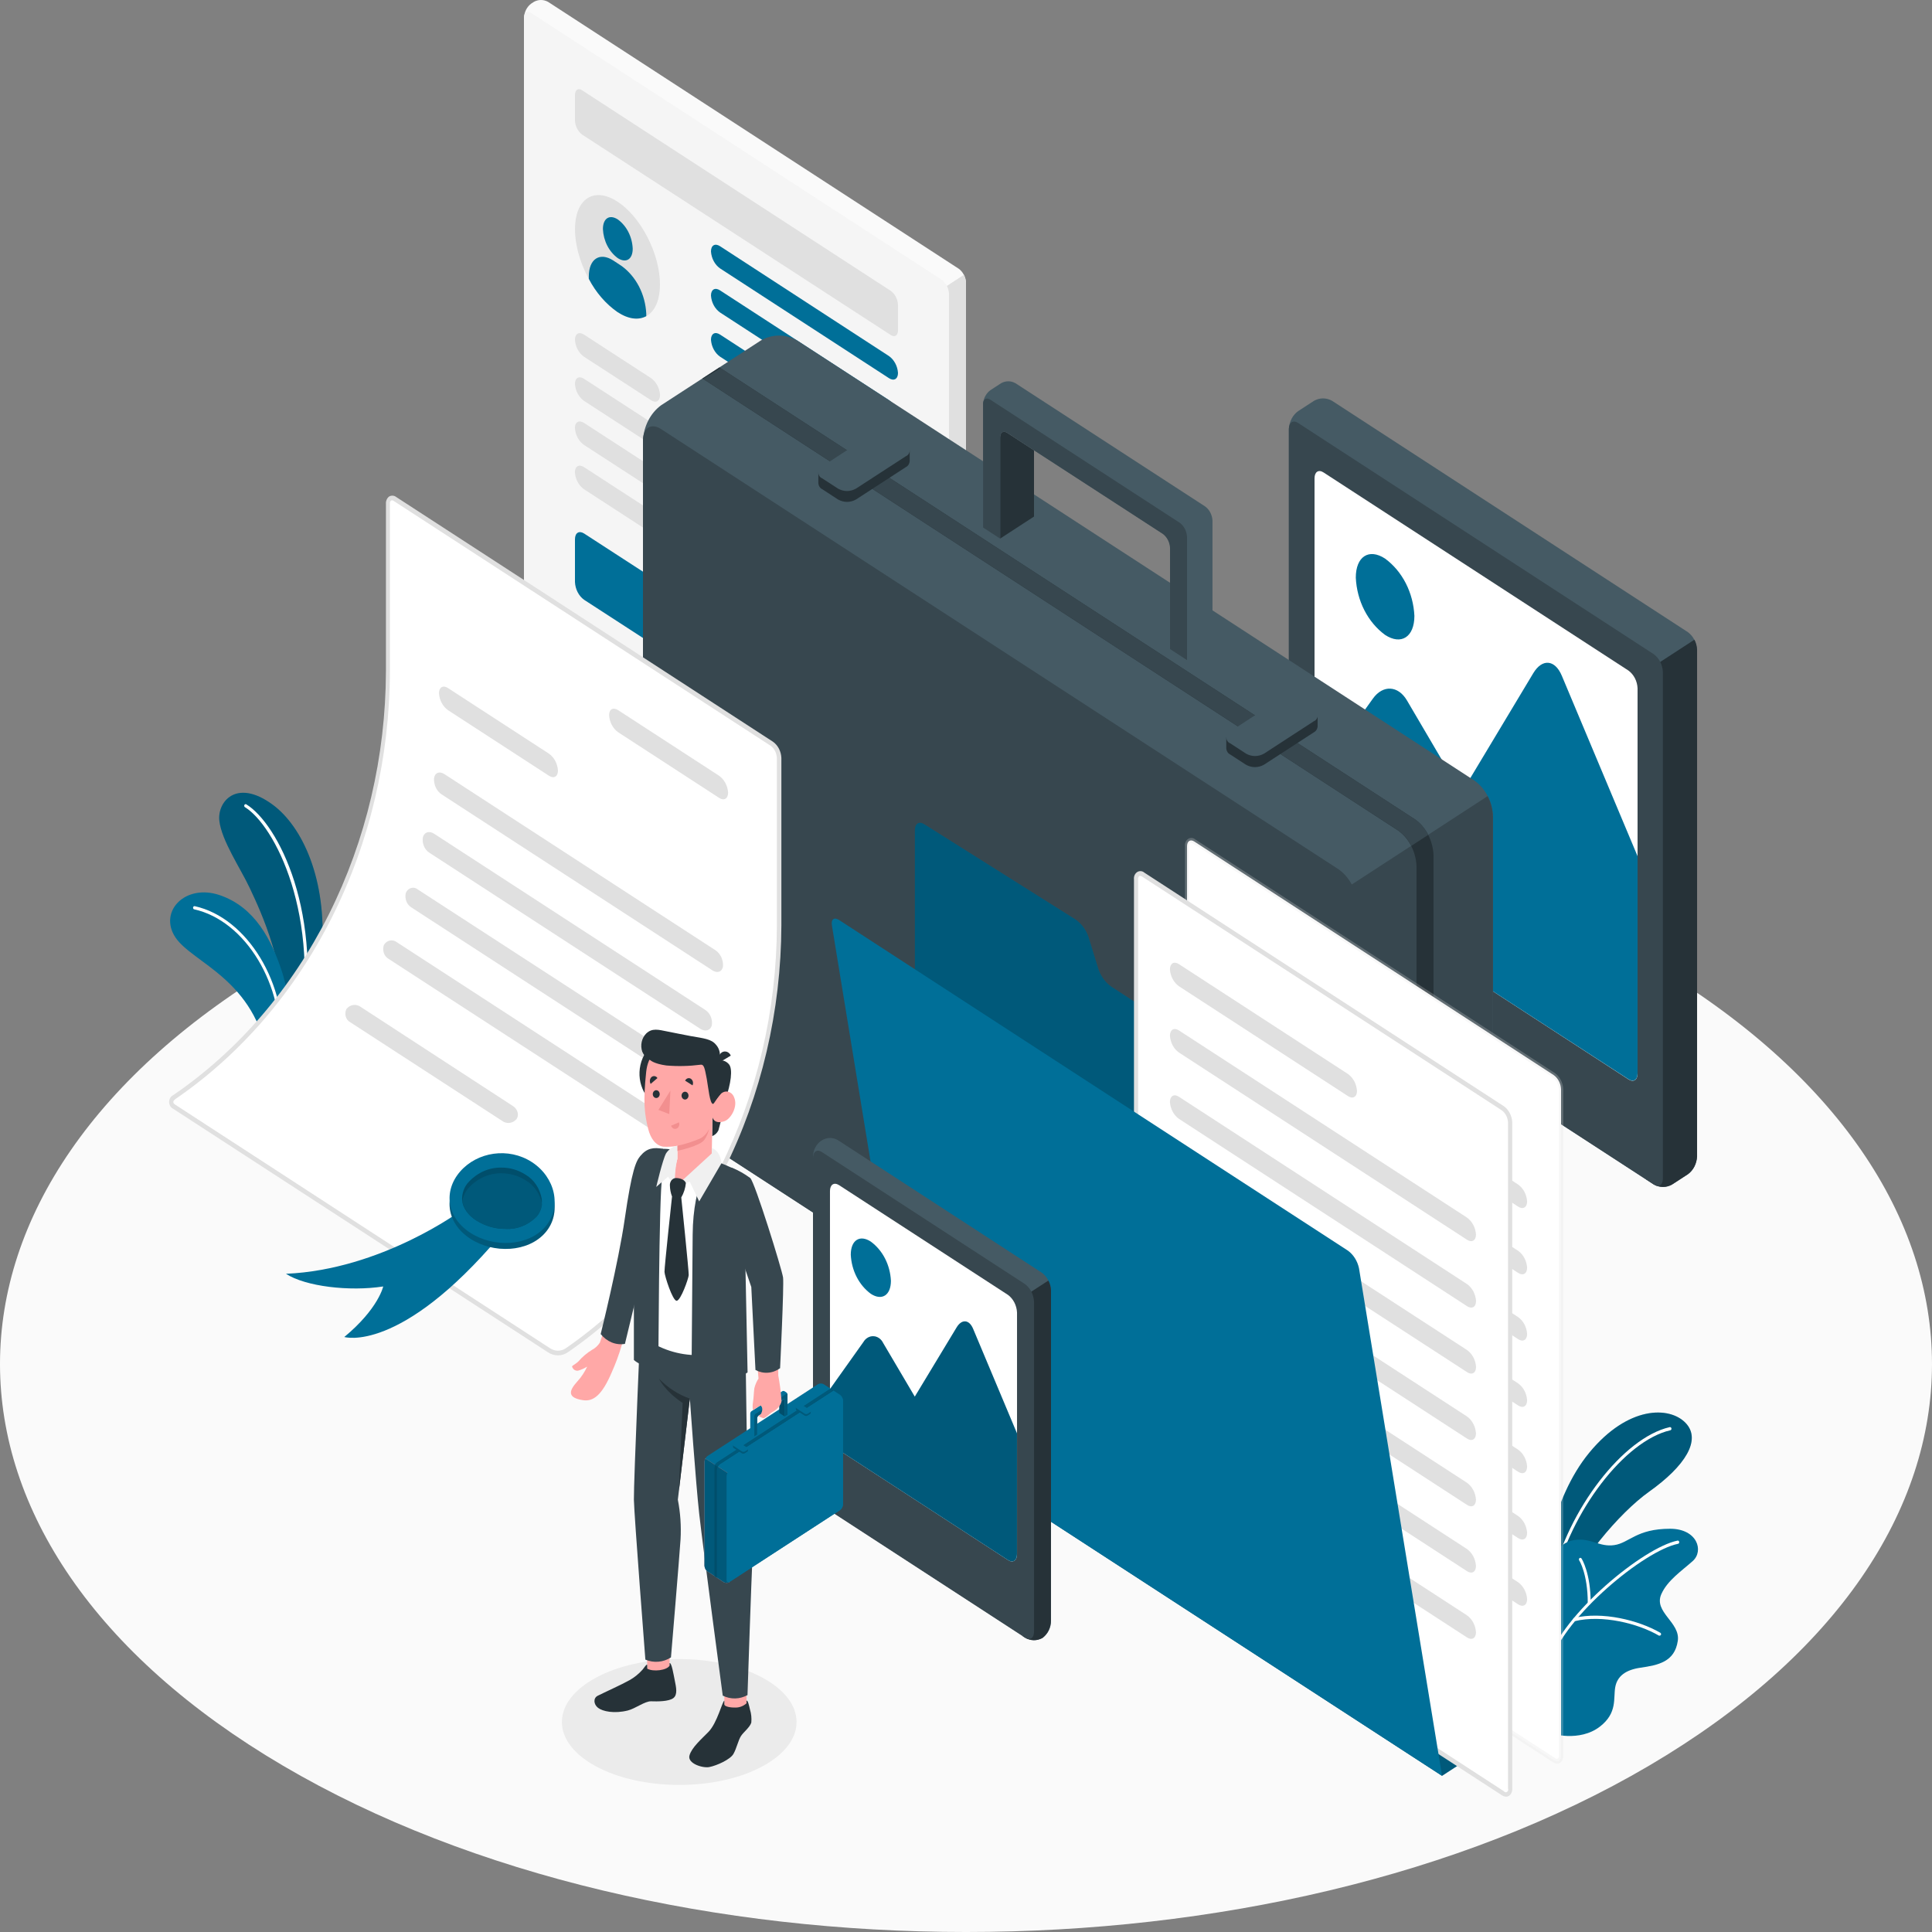 <svg xmlns="http://www.w3.org/2000/svg" width="100" height="100" viewBox="0 0 100 100" fill="none"><rect x="0" y="0" width="100" height="100" fill="#808080" stroke="none"/><path d="M14.647 91.391C34.173 102.87 65.83 102.87 85.356 91.391C104.881 79.912 104.881 61.296 85.356 49.816C65.83 38.337 34.173 38.335 14.645 49.816C-4.883 61.298 -4.881 79.909 14.647 91.391Z" fill="#FAFAFA"></path><path d="M35.156 92.388C38.51 92.388 41.229 90.93 41.229 89.131C41.229 87.332 38.51 85.873 35.156 85.873C31.803 85.873 29.084 87.332 29.084 89.131C29.084 90.93 31.803 92.388 35.156 92.388Z" fill="#EBEBEB"></path><path d="M15.043 54.005L16.044 53.72C16.363 52.232 16.571 50.717 16.666 49.19C16.924 45.532 15.661 42.772 14.088 41.631C12.22 40.278 11.241 41.514 11.354 42.487C11.473 43.514 12.459 44.964 12.929 45.967C13.609 47.417 14.64 49.617 15.043 54.005Z" fill="#006F98"></path><path opacity="0.2" d="M15.043 54.005L16.044 53.72C16.363 52.232 16.571 50.717 16.666 49.19C16.924 45.532 15.661 42.772 14.088 41.631C12.22 40.278 11.241 41.514 11.354 42.487C11.473 43.514 12.459 44.964 12.929 45.967C13.609 47.417 14.64 49.617 15.043 54.005Z" fill="black"></path><path d="M15.531 53.953H15.515C15.506 53.951 15.497 53.947 15.489 53.941C15.481 53.935 15.474 53.927 15.468 53.918C15.463 53.909 15.459 53.899 15.457 53.888C15.455 53.877 15.455 53.866 15.457 53.856C16.653 47.348 14.196 42.708 12.678 41.779C12.661 41.768 12.648 41.751 12.643 41.73C12.638 41.709 12.64 41.686 12.649 41.667C12.654 41.657 12.66 41.648 12.667 41.641C12.675 41.634 12.683 41.629 12.693 41.626C12.702 41.622 12.712 41.621 12.721 41.623C12.731 41.624 12.741 41.627 12.749 41.633C14.348 42.608 16.826 47.214 15.602 53.89C15.598 53.908 15.589 53.923 15.576 53.935C15.563 53.946 15.547 53.953 15.531 53.953Z" fill="white"></path><path d="M15.043 54.006C15.115 52.786 14.975 51.562 14.63 50.402C14.062 48.61 13.172 46.95 11.38 46.335C9.588 45.721 8.195 47.179 9.077 48.515C9.959 49.851 13.241 50.682 13.88 54.874L15.043 54.006Z" fill="#006F98"></path><path d="M14.534 54.472C14.515 54.469 14.497 54.459 14.485 54.442C14.472 54.425 14.466 54.403 14.467 54.382C14.736 51.007 12.712 47.659 10.052 47.067C10.043 47.065 10.033 47.061 10.025 47.055C10.017 47.049 10.01 47.041 10.005 47.032C9.999 47.023 9.996 47.013 9.994 47.002C9.992 46.991 9.992 46.98 9.994 46.969C9.995 46.958 9.999 46.948 10.004 46.939C10.009 46.929 10.016 46.921 10.024 46.915C10.032 46.909 10.041 46.905 10.051 46.903C10.061 46.901 10.071 46.901 10.08 46.903C12.812 47.508 14.887 50.936 14.614 54.391C14.615 54.403 14.613 54.414 14.608 54.425C14.604 54.435 14.598 54.444 14.591 54.452C14.583 54.459 14.574 54.465 14.564 54.469C14.555 54.472 14.544 54.473 14.534 54.472Z" fill="white"></path><path d="M79.92 81.236C79.92 81.236 80.26 77.618 82.264 75.187C84.268 72.756 86.411 72.778 87.247 73.651C88.083 74.524 87.223 75.882 85.362 77.206C83.768 78.34 81.66 80.912 81.012 82.648L79.92 81.236Z" fill="#006F98"></path><path opacity="0.2" d="M79.92 81.236C79.92 81.236 80.26 77.618 82.264 75.187C84.268 72.756 86.411 72.778 87.247 73.651C88.083 74.524 87.223 75.882 85.362 77.206C83.768 78.34 81.66 80.912 81.012 82.648L79.92 81.236Z" fill="black"></path><path d="M80.382 81.921H80.362C80.343 81.917 80.327 81.904 80.316 81.886C80.306 81.868 80.302 81.845 80.306 81.824C81.157 78.132 84.017 74.414 86.426 73.868C86.435 73.866 86.445 73.866 86.455 73.868C86.464 73.87 86.473 73.874 86.481 73.88C86.49 73.886 86.497 73.894 86.502 73.903C86.508 73.912 86.511 73.922 86.513 73.933C86.516 73.943 86.516 73.954 86.514 73.965C86.512 73.976 86.508 73.986 86.503 73.995C86.498 74.004 86.491 74.012 86.483 74.019C86.475 74.025 86.466 74.029 86.456 74.031C84.097 74.568 81.289 78.23 80.449 81.868C80.444 81.883 80.434 81.897 80.422 81.906C80.41 81.916 80.396 81.921 80.382 81.921Z" fill="white"></path><path d="M80.267 89.72C80.267 89.72 81.746 90.193 82.814 89.366C83.726 88.659 83.499 87.903 83.605 87.325C83.711 86.747 84.157 86.43 84.905 86.321C85.823 86.187 86.681 86.023 86.842 84.931C86.985 83.968 85.572 83.448 85.992 82.507C86.311 81.798 87.026 81.325 87.615 80.8C88.204 80.276 87.853 79.13 86.445 79.128C84.699 79.128 84.335 79.859 83.557 79.974C82.78 80.089 82.344 79.584 81.493 79.711C80.55 79.85 80.089 80.864 80.067 82.129L80.267 89.72Z" fill="#006F98"></path><path d="M80.17 86.108H80.146C80.136 86.104 80.128 86.099 80.121 86.091C80.113 86.084 80.107 86.075 80.103 86.065C80.099 86.055 80.096 86.044 80.096 86.033C80.095 86.022 80.097 86.011 80.1 86.001C80.878 83.531 85.072 80.093 86.829 79.742C86.839 79.74 86.849 79.74 86.858 79.742C86.868 79.744 86.877 79.749 86.885 79.755C86.893 79.762 86.9 79.77 86.905 79.779C86.911 79.788 86.914 79.799 86.916 79.81C86.918 79.821 86.918 79.832 86.915 79.843C86.913 79.854 86.909 79.864 86.904 79.873C86.898 79.882 86.891 79.89 86.882 79.896C86.874 79.902 86.865 79.906 86.855 79.907C85.122 80.254 81.006 83.628 80.241 86.052C80.236 86.068 80.226 86.082 80.213 86.092C80.2 86.102 80.185 86.108 80.17 86.108Z" fill="white"></path><path d="M85.902 84.66C85.89 84.663 85.879 84.663 85.867 84.66C84.784 84.028 82.93 83.567 81.508 83.911C81.49 83.913 81.471 83.908 81.456 83.895C81.44 83.883 81.43 83.865 81.426 83.844C81.422 83.824 81.424 83.802 81.434 83.784C81.443 83.765 81.458 83.751 81.476 83.745C82.932 83.394 84.821 83.864 85.936 84.511C85.945 84.516 85.953 84.523 85.959 84.531C85.966 84.539 85.971 84.549 85.974 84.559C85.977 84.57 85.978 84.581 85.977 84.592C85.976 84.603 85.973 84.613 85.969 84.623C85.961 84.635 85.951 84.644 85.939 84.651C85.928 84.657 85.915 84.66 85.902 84.66Z" fill="white"></path><path d="M82.256 83.043C82.236 83.043 82.218 83.034 82.204 83.019C82.19 83.003 82.182 82.982 82.182 82.96C82.182 81.485 81.749 80.766 81.738 80.766C81.727 80.747 81.722 80.725 81.725 80.703C81.728 80.681 81.739 80.661 81.755 80.648C81.771 80.635 81.791 80.63 81.811 80.634C81.83 80.638 81.848 80.65 81.859 80.668C81.879 80.697 82.334 81.431 82.332 82.965C82.33 82.986 82.321 83.006 82.307 83.02C82.293 83.035 82.275 83.043 82.256 83.043Z" fill="white"></path><path d="M27.496 0.186L27.626 0.101C27.742 0.034 27.87 0 28.001 0C28.131 0 28.259 0.034 28.375 0.101L49.626 13.911C49.735 13.991 49.825 14.099 49.891 14.226C49.956 14.353 49.993 14.496 50 14.642V47.975C49.993 48.122 49.955 48.264 49.89 48.391C49.825 48.518 49.734 48.626 49.626 48.707L49.496 48.79C49.38 48.857 49.251 48.892 49.121 48.892C48.99 48.892 48.862 48.857 48.746 48.79L27.496 34.982C27.387 34.902 27.296 34.794 27.23 34.667C27.165 34.54 27.128 34.397 27.121 34.251V0.918C27.128 0.771 27.166 0.628 27.231 0.501C27.296 0.374 27.387 0.266 27.496 0.186Z" fill="#FAFAFA"></path><path d="M50 31.308V14.643C49.997 14.495 49.959 14.351 49.89 14.226L48.677 15.016V48.748L48.744 48.79C48.86 48.857 48.988 48.892 49.119 48.892C49.249 48.892 49.378 48.857 49.493 48.79L49.623 48.707C49.732 48.627 49.823 48.519 49.888 48.391C49.953 48.264 49.991 48.122 49.998 47.976L50 31.308Z" fill="#E0E0E0"></path><path d="M27.496 0.674L48.746 14.482C48.855 14.563 48.946 14.671 49.011 14.798C49.076 14.925 49.113 15.067 49.121 15.214V48.547C49.121 48.817 48.952 48.927 48.746 48.791L27.496 34.983C27.387 34.903 27.296 34.795 27.23 34.668C27.165 34.541 27.128 34.398 27.121 34.251V0.918C27.121 0.65 27.288 0.54 27.496 0.674Z" fill="#F5F5F5"></path><path d="M30.135 4.677L46.105 15.054C46.215 15.134 46.306 15.242 46.371 15.369C46.436 15.497 46.473 15.639 46.48 15.786V17.098C46.48 17.366 46.313 17.476 46.105 17.341L30.135 6.969C30.026 6.889 29.935 6.781 29.87 6.654C29.805 6.527 29.767 6.384 29.76 6.238V4.921C29.76 4.65 29.929 4.531 30.135 4.677Z" fill="#E0E0E0"></path><path d="M33.516 16.326C34.375 15.768 34.375 13.958 33.516 12.283C32.657 10.609 31.264 9.704 30.405 10.262C29.546 10.82 29.547 12.63 30.406 14.305C31.265 15.979 32.657 16.884 33.516 16.326Z" fill="#E0E0E0"></path><path d="M31.978 11.358C31.545 11.08 31.207 11.304 31.207 11.857C31.221 12.159 31.298 12.452 31.432 12.714C31.566 12.975 31.753 13.197 31.978 13.362C32.412 13.64 32.749 13.415 32.749 12.874C32.737 12.571 32.66 12.275 32.526 12.011C32.392 11.748 32.204 11.524 31.978 11.358Z" fill="#006F98"></path><path d="M32.179 13.77L31.746 13.485C31.044 13.032 30.477 13.4 30.477 14.309V14.434C30.841 15.135 31.352 15.726 31.965 16.155C32.539 16.528 33.048 16.579 33.451 16.365V16.235C33.426 15.741 33.297 15.26 33.077 14.832C32.856 14.404 32.548 14.04 32.179 13.77Z" fill="#006F98"></path><path d="M30.23 17.32L33.696 19.571C33.83 19.666 33.942 19.794 34.023 19.947C34.104 20.099 34.153 20.271 34.164 20.448C34.164 20.763 33.947 20.883 33.696 20.714L30.23 18.466C30.096 18.372 29.983 18.243 29.902 18.091C29.82 17.938 29.771 17.766 29.76 17.588C29.76 17.272 29.97 17.152 30.23 17.32Z" fill="#E0E0E0"></path><path d="M30.23 19.607L33.696 21.857C33.83 21.951 33.941 22.08 34.023 22.232C34.104 22.384 34.152 22.555 34.164 22.732C34.164 23.049 33.947 23.169 33.696 23L30.23 20.75C30.096 20.656 29.983 20.527 29.901 20.375C29.82 20.222 29.771 20.05 29.76 19.872C29.76 19.558 29.97 19.438 30.23 19.607Z" fill="#E0E0E0"></path><path d="M30.23 21.891L33.696 24.141C33.828 24.236 33.939 24.363 34.02 24.515C34.101 24.666 34.15 24.836 34.162 25.012C34.162 25.326 33.945 25.446 33.694 25.278L30.227 23.029C30.093 22.935 29.981 22.806 29.899 22.654C29.817 22.501 29.769 22.329 29.757 22.152C29.759 21.842 29.97 21.723 30.23 21.891Z" fill="#E0E0E0"></path><path d="M30.23 24.179L33.696 26.429C33.829 26.524 33.94 26.653 34.021 26.805C34.102 26.957 34.15 27.128 34.162 27.305C34.162 27.622 33.945 27.741 33.694 27.573L30.227 25.322C30.093 25.228 29.981 25.099 29.899 24.947C29.817 24.794 29.769 24.622 29.757 24.445C29.759 24.13 29.97 24.011 30.23 24.179Z" fill="#E0E0E0"></path><path d="M30.23 27.612L33.696 29.86C33.832 29.961 33.946 30.096 34.027 30.255C34.108 30.413 34.155 30.592 34.164 30.775V32.986C34.164 33.323 33.947 33.459 33.696 33.291L30.23 31.043C30.093 30.943 29.979 30.808 29.898 30.649C29.816 30.49 29.769 30.312 29.76 30.128V27.917C29.76 27.578 29.97 27.451 30.23 27.612Z" fill="#006F98"></path><path d="M37.268 12.743L46.012 18.429C46.145 18.523 46.257 18.652 46.338 18.804C46.42 18.956 46.468 19.127 46.48 19.304C46.48 19.621 46.263 19.741 46.012 19.573L37.268 13.891C37.135 13.797 37.023 13.668 36.942 13.516C36.86 13.364 36.812 13.193 36.8 13.016C36.8 12.694 37.01 12.577 37.268 12.743Z" fill="#006F98"></path><path d="M37.268 15.029L46.012 20.71C46.145 20.805 46.257 20.933 46.338 21.085C46.42 21.237 46.468 21.409 46.48 21.586C46.48 21.903 46.263 22.022 46.012 21.854L37.268 16.173C37.135 16.078 37.023 15.95 36.942 15.798C36.86 15.646 36.812 15.475 36.8 15.297C36.8 14.981 37.01 14.861 37.268 15.029Z" fill="#006F98"></path><path d="M37.268 17.316L46.012 22.998C46.145 23.092 46.257 23.221 46.338 23.372C46.42 23.525 46.468 23.696 46.48 23.873C46.48 24.19 46.263 24.309 46.012 24.141L37.268 18.46C37.135 18.366 37.023 18.237 36.942 18.085C36.86 17.933 36.812 17.762 36.8 17.585C36.8 17.268 37.01 17.148 37.268 17.316Z" fill="#006F98"></path><path d="M67.189 21.281L68.012 20.747C68.157 20.664 68.318 20.621 68.481 20.621C68.644 20.621 68.804 20.664 68.95 20.747L87.364 32.719C87.501 32.819 87.615 32.954 87.697 33.113C87.778 33.272 87.825 33.45 87.834 33.633V59.861C87.825 60.045 87.778 60.223 87.697 60.382C87.615 60.541 87.501 60.676 87.364 60.776L86.543 61.31C86.398 61.393 86.237 61.436 86.074 61.436C85.911 61.436 85.75 61.393 85.605 61.31L67.18 49.338C67.044 49.237 66.93 49.102 66.849 48.944C66.768 48.785 66.721 48.607 66.712 48.424V22.195C66.722 22.012 66.77 21.833 66.853 21.674C66.936 21.515 67.051 21.381 67.189 21.281Z" fill="#455A64"></path><path d="M87.841 46.746V33.633C87.835 33.449 87.787 33.269 87.702 33.111L85.2 34.738V61.041L85.611 61.309C85.757 61.392 85.917 61.436 86.08 61.436C86.243 61.436 86.404 61.392 86.549 61.309L87.37 60.776C87.507 60.675 87.621 60.541 87.703 60.382C87.784 60.223 87.832 60.044 87.841 59.861V46.746Z" fill="#263238"></path><path d="M67.188 21.892L85.603 33.864C85.739 33.965 85.852 34.1 85.933 34.258C86.015 34.417 86.062 34.595 86.07 34.778V61.007C86.07 61.343 85.854 61.48 85.603 61.311L67.177 49.34C67.041 49.239 66.928 49.104 66.847 48.945C66.765 48.786 66.718 48.608 66.71 48.425V22.197C66.72 21.861 66.93 21.724 67.188 21.892Z" fill="#37474F"></path><path d="M84.29 34.709L68.507 24.454C68.248 24.286 68.04 24.422 68.04 24.759V44.699C68.049 44.882 68.096 45.06 68.177 45.218C68.258 45.377 68.371 45.512 68.507 45.613L84.29 55.868C84.55 56.036 84.76 55.9 84.76 55.563V35.623C84.751 35.44 84.704 35.262 84.622 35.103C84.54 34.944 84.426 34.809 84.29 34.709Z" fill="white"></path><path d="M71.692 28.913C72.134 29.238 72.501 29.676 72.765 30.191C73.028 30.706 73.18 31.283 73.209 31.876C73.209 32.968 72.528 33.41 71.692 32.863C71.25 32.539 70.883 32.101 70.619 31.586C70.356 31.072 70.204 30.494 70.176 29.901C70.174 28.806 70.854 28.365 71.692 28.913Z" fill="#006F98"></path><path d="M75.639 41.046L72.823 36.252C72.366 35.477 71.577 35.436 71.059 36.162L68.04 40.373V44.706C68.048 44.889 68.096 45.067 68.177 45.226C68.259 45.385 68.373 45.52 68.51 45.62L84.29 55.861C84.55 56.029 84.76 55.892 84.76 55.556V44.316L80.839 34.975C80.485 34.134 79.823 34.075 79.361 34.846L75.639 41.046Z" fill="#006F98"></path><path d="M71.179 80.448L76.341 77.093C76.614 76.892 76.842 76.622 77.005 76.305C77.168 75.987 77.262 75.63 77.279 75.264V42.248C77.261 41.882 77.167 41.525 77.004 41.207C76.841 40.89 76.614 40.62 76.341 40.419L41.259 17.622C40.968 17.456 40.647 17.369 40.321 17.369C39.995 17.369 39.673 17.456 39.383 17.622L34.218 20.977C33.945 21.177 33.718 21.447 33.555 21.765C33.392 22.083 33.298 22.439 33.28 22.805V55.821C33.298 56.188 33.392 56.544 33.555 56.862C33.718 57.18 33.945 57.45 34.218 57.65L69.313 80.448C69.603 80.612 69.922 80.697 70.246 80.697C70.57 80.697 70.889 80.612 71.179 80.448Z" fill="#455A64"></path><path d="M77.272 42.248C77.261 41.881 77.167 41.522 76.999 41.207L69.361 46.176V80.477C69.646 80.627 69.957 80.703 70.272 80.698C70.586 80.693 70.895 80.607 71.176 80.448L76.343 77.091C76.615 76.89 76.84 76.62 77.002 76.302C77.163 75.985 77.256 75.629 77.272 75.264V42.248Z" fill="#37474F"></path><path d="M69.302 45.007L34.218 22.209C33.7 21.873 33.28 22.146 33.28 22.819V55.823C33.298 56.189 33.392 56.546 33.555 56.863C33.718 57.181 33.945 57.451 34.218 57.652L69.313 80.449C69.831 80.786 70.251 80.513 70.251 79.84V46.824C70.231 46.458 70.134 46.103 69.969 45.788C69.805 45.472 69.576 45.205 69.302 45.007Z" fill="#37474F"></path><path d="M72.381 42.997C72.654 43.197 72.881 43.467 73.044 43.785C73.207 44.103 73.301 44.459 73.319 44.825V79.058L74.199 78.488V44.252C74.181 43.886 74.087 43.53 73.924 43.212C73.761 42.894 73.534 42.624 73.261 42.424L37.238 19.017L36.358 19.59L72.381 42.997Z" fill="#263238"></path><path d="M73.26 42.423L37.298 19.055L36.391 19.608L72.383 42.996C72.66 43.19 72.888 43.461 73.046 43.783L73.925 43.213C73.768 42.889 73.539 42.617 73.26 42.423Z" fill="#37474F"></path><path d="M67.808 37.161L67.188 36.759C67.043 36.676 66.882 36.633 66.719 36.633C66.556 36.633 66.395 36.676 66.25 36.759L63.867 38.305L63.471 38.171V38.741C63.476 38.807 63.497 38.87 63.531 38.923C63.566 38.977 63.612 39.019 63.666 39.046L64.487 39.58C64.632 39.663 64.793 39.706 64.956 39.706C65.119 39.706 65.279 39.663 65.425 39.58L68.007 37.903C68.06 37.876 68.106 37.833 68.14 37.779C68.174 37.726 68.195 37.663 68.2 37.598V37.025L67.808 37.161Z" fill="#263238"></path><path d="M68.012 36.717L67.188 36.183C67.043 36.1 66.882 36.057 66.719 36.057C66.556 36.057 66.396 36.1 66.25 36.183L63.67 37.863C63.613 37.884 63.564 37.924 63.529 37.979C63.493 38.033 63.475 38.099 63.475 38.166C63.475 38.234 63.493 38.299 63.529 38.354C63.564 38.408 63.613 38.449 63.67 38.47L64.491 39.006C64.637 39.089 64.797 39.132 64.96 39.132C65.123 39.132 65.284 39.089 65.429 39.006L68.012 37.326C68.068 37.305 68.117 37.264 68.152 37.209C68.187 37.154 68.206 37.089 68.206 37.022C68.206 36.954 68.187 36.889 68.152 36.834C68.117 36.779 68.068 36.738 68.012 36.717Z" fill="#455A64"></path><path d="M46.688 23.44L46.077 23.037C45.931 22.954 45.77 22.911 45.606 22.911C45.443 22.911 45.282 22.954 45.136 23.037L42.753 24.583L42.357 24.449V25.012C42.362 25.078 42.383 25.141 42.418 25.195C42.452 25.248 42.498 25.29 42.552 25.317L43.373 25.851C43.518 25.934 43.679 25.977 43.842 25.977C44.005 25.977 44.166 25.934 44.311 25.851L46.893 24.174C46.947 24.147 46.993 24.105 47.027 24.051C47.061 23.997 47.081 23.934 47.086 23.869V23.305L46.688 23.44Z" fill="#263238"></path><path d="M46.892 23.001L46.068 22.465C45.923 22.382 45.762 22.339 45.599 22.339C45.436 22.339 45.276 22.382 45.13 22.465L42.55 24.145C42.493 24.166 42.444 24.207 42.41 24.262C42.375 24.317 42.356 24.382 42.356 24.45C42.356 24.517 42.375 24.582 42.41 24.637C42.444 24.692 42.493 24.733 42.55 24.755L43.371 25.288C43.517 25.371 43.677 25.415 43.84 25.415C44.003 25.415 44.164 25.371 44.309 25.288L46.892 23.611C46.948 23.589 46.997 23.548 47.032 23.494C47.067 23.439 47.086 23.373 47.086 23.306C47.086 23.239 47.067 23.173 47.032 23.119C46.997 23.064 46.948 23.023 46.892 23.001Z" fill="#455A64"></path><path d="M53.52 23.306V26.737L51.761 27.881V22.648C51.761 22.378 51.928 22.27 52.136 22.404L53.52 23.306Z" fill="#263238"></path><path d="M62.758 26.942V33.318L61.458 34.169L60.579 33.596V28.366C60.571 28.22 60.534 28.077 60.469 27.95C60.404 27.823 60.313 27.715 60.204 27.634L53.521 23.307L52.143 22.404C51.926 22.27 51.768 22.378 51.768 22.648V27.878L50.886 27.305V20.932C50.884 20.904 50.884 20.877 50.886 20.849C50.904 20.717 50.946 20.592 51.01 20.48C51.074 20.368 51.158 20.273 51.257 20.2L51.813 19.837C51.93 19.771 52.058 19.736 52.188 19.736C52.319 19.736 52.447 19.771 52.563 19.837L62.373 26.21C62.484 26.29 62.576 26.397 62.643 26.524C62.71 26.651 62.75 26.794 62.758 26.942Z" fill="#455A64"></path><path d="M61.441 27.792V34.168L60.561 33.595V28.365C60.554 28.219 60.516 28.076 60.451 27.95C60.386 27.823 60.295 27.714 60.187 27.634L53.521 23.306L52.143 22.404C51.926 22.27 51.768 22.377 51.768 22.648V27.878L50.886 27.305V20.931C50.884 20.904 50.884 20.876 50.886 20.848C50.919 20.641 51.073 20.568 51.257 20.687L61.066 27.061C61.175 27.142 61.266 27.25 61.331 27.377C61.396 27.504 61.433 27.646 61.441 27.792Z" fill="#37474F"></path><path d="M74.641 91.917L75.521 91.344L74.641 62.804C74.632 62.621 74.584 62.443 74.503 62.284C74.421 62.126 74.308 61.99 74.171 61.89L57.509 51.062C57.217 50.851 56.99 50.544 56.859 50.182L56.333 48.475C56.203 48.114 55.976 47.809 55.683 47.602L47.83 42.657C47.57 42.494 47.355 42.633 47.355 42.969V73.581C47.365 73.764 47.413 73.943 47.494 74.101C47.576 74.26 47.689 74.395 47.826 74.496L74.641 91.917Z" fill="#006F98"></path><path opacity="0.2" d="M74.641 91.917L75.521 91.344L74.641 62.804C74.632 62.621 74.584 62.443 74.503 62.284C74.421 62.126 74.308 61.99 74.171 61.89L57.509 51.062C57.217 50.851 56.99 50.544 56.859 50.182L56.333 48.475C56.203 48.114 55.976 47.809 55.683 47.602L47.83 42.657C47.57 42.494 47.355 42.633 47.355 42.969V73.581C47.365 73.764 47.413 73.943 47.494 74.101C47.576 74.26 47.689 74.395 47.826 74.496L74.641 91.917Z" fill="black"></path><path d="M61.816 43.556L80.425 55.65C80.535 55.73 80.626 55.838 80.691 55.965C80.756 56.092 80.794 56.235 80.8 56.382V90.858C80.8 91.129 80.633 91.236 80.425 91.102L61.816 79.011C61.707 78.93 61.617 78.822 61.551 78.695C61.486 78.568 61.449 78.426 61.441 78.279V43.8C61.441 43.542 61.608 43.422 61.816 43.556Z" fill="white"></path><g opacity="0.5"><path opacity="0.5" d="M80.594 91.284C80.518 91.281 80.443 91.256 80.378 91.211L61.768 79.117C61.642 79.027 61.537 78.904 61.461 78.758C61.386 78.613 61.343 78.449 61.335 78.281V43.802C61.325 43.727 61.336 43.651 61.365 43.584C61.394 43.516 61.441 43.46 61.498 43.422C61.556 43.385 61.623 43.368 61.69 43.373C61.756 43.379 61.82 43.407 61.872 43.453L80.482 55.544C80.608 55.635 80.713 55.759 80.789 55.905C80.864 56.05 80.907 56.215 80.915 56.383V90.86C80.92 90.934 80.908 91.008 80.879 91.075C80.851 91.141 80.807 91.199 80.752 91.24C80.704 91.271 80.65 91.286 80.594 91.284ZM61.649 43.624C61.634 43.62 61.619 43.62 61.604 43.624C61.583 43.645 61.568 43.671 61.559 43.701C61.549 43.73 61.546 43.761 61.55 43.792V78.281C61.558 78.404 61.591 78.524 61.646 78.631C61.702 78.738 61.778 78.829 61.87 78.898L80.479 90.992C80.501 91.011 80.528 91.024 80.555 91.029C80.583 91.034 80.611 91.031 80.638 91.021C80.658 91 80.674 90.974 80.683 90.944C80.693 90.915 80.696 90.883 80.692 90.853V56.383C80.685 56.258 80.653 56.136 80.597 56.028C80.541 55.919 80.464 55.826 80.371 55.757L61.762 43.665C61.728 43.64 61.689 43.626 61.649 43.624Z" fill="#E0E0E0"></path></g><path d="M63.67 48.193L72.412 53.874C72.546 53.969 72.658 54.098 72.739 54.25C72.821 54.403 72.869 54.575 72.88 54.752C72.88 55.067 72.663 55.186 72.412 55.018L63.67 49.339C63.536 49.245 63.424 49.116 63.342 48.964C63.261 48.811 63.212 48.639 63.2 48.462C63.192 48.145 63.408 48.025 63.67 48.193Z" fill="#37474F"></path><path d="M63.67 51.626L78.573 61.308C78.707 61.402 78.819 61.53 78.901 61.682C78.983 61.834 79.031 62.006 79.043 62.183C79.043 62.5 78.826 62.62 78.575 62.452L63.673 52.769C63.538 52.675 63.426 52.546 63.344 52.394C63.263 52.241 63.214 52.069 63.203 51.892C63.192 51.589 63.408 51.457 63.67 51.626Z" fill="#E0E0E0"></path><path d="M63.67 55.056L78.573 64.738C78.707 64.832 78.819 64.96 78.901 65.112C78.983 65.264 79.031 65.436 79.043 65.613C79.043 65.93 78.826 66.05 78.575 65.882L63.673 56.199C63.538 56.105 63.426 55.976 63.344 55.824C63.263 55.671 63.214 55.499 63.203 55.322C63.192 55.002 63.408 54.888 63.67 55.056Z" fill="#E0E0E0"></path><path d="M63.67 58.486L78.573 68.168C78.707 68.263 78.82 68.391 78.902 68.544C78.983 68.697 79.032 68.869 79.043 69.046C79.043 69.361 78.827 69.48 78.575 69.312L63.67 59.635C63.537 59.541 63.424 59.412 63.343 59.26C63.261 59.108 63.212 58.937 63.2 58.759C63.192 58.438 63.408 58.318 63.67 58.486Z" fill="#E0E0E0"></path><path d="M63.67 61.918L78.573 71.6C78.707 71.695 78.82 71.823 78.901 71.976C78.983 72.128 79.032 72.3 79.043 72.478C79.043 72.793 78.826 72.912 78.575 72.744L63.673 63.062C63.539 62.967 63.426 62.839 63.345 62.687C63.263 62.535 63.214 62.363 63.203 62.186C63.192 61.869 63.408 61.75 63.67 61.918Z" fill="#E0E0E0"></path><path d="M63.67 65.348L78.573 75.03C78.707 75.124 78.82 75.253 78.901 75.406C78.983 75.558 79.032 75.73 79.043 75.908C79.043 76.225 78.826 76.344 78.575 76.176L63.673 66.491C63.539 66.397 63.426 66.269 63.345 66.117C63.263 65.965 63.214 65.793 63.203 65.616C63.192 65.299 63.408 65.18 63.67 65.348Z" fill="#E0E0E0"></path><path d="M63.67 68.782L78.573 78.465C78.707 78.559 78.819 78.687 78.901 78.839C78.983 78.991 79.031 79.163 79.043 79.34C79.043 79.657 78.827 79.776 78.575 79.608L63.67 69.926C63.536 69.832 63.424 69.703 63.342 69.55C63.26 69.398 63.212 69.226 63.2 69.048C63.192 68.734 63.408 68.614 63.67 68.782Z" fill="#E0E0E0"></path><path d="M63.67 72.212L78.573 81.894C78.707 81.988 78.819 82.117 78.901 82.269C78.983 82.421 79.031 82.592 79.043 82.77C79.043 83.087 78.826 83.206 78.575 83.038L63.673 73.356C63.538 73.261 63.426 73.133 63.344 72.98C63.263 72.828 63.214 72.655 63.203 72.478C63.192 72.163 63.408 72.044 63.67 72.212Z" fill="#E0E0E0"></path><path d="M59.175 45.272L77.784 57.365C77.894 57.445 77.985 57.553 78.051 57.68C78.116 57.807 78.154 57.95 78.161 58.097V92.573C78.161 92.842 77.992 92.951 77.784 92.817L59.175 80.724C59.066 80.643 58.975 80.535 58.91 80.408C58.845 80.281 58.807 80.139 58.8 79.992V45.516C58.8 45.25 58.969 45.138 59.175 45.272Z" fill="white"></path><path d="M77.953 92.995C77.877 92.992 77.802 92.967 77.737 92.922L59.127 80.831C59.001 80.74 58.895 80.617 58.82 80.471C58.745 80.325 58.701 80.161 58.694 79.992V45.516C58.686 45.441 58.697 45.366 58.726 45.299C58.756 45.232 58.802 45.177 58.859 45.139C58.917 45.102 58.983 45.085 59.049 45.09C59.115 45.095 59.179 45.121 59.231 45.167L77.841 57.258C77.968 57.348 78.073 57.472 78.148 57.618C78.224 57.764 78.267 57.928 78.274 58.097V92.573C78.279 92.647 78.266 92.721 78.237 92.788C78.209 92.854 78.164 92.911 78.109 92.951C78.062 92.981 78.008 92.997 77.953 92.995ZM59.008 45.335C58.993 45.335 58.978 45.339 58.965 45.347C58.944 45.368 58.928 45.394 58.918 45.423C58.908 45.453 58.905 45.484 58.909 45.516V79.992C58.916 80.117 58.948 80.239 59.004 80.348C59.059 80.457 59.136 80.549 59.229 80.619L77.839 92.712C77.857 92.74 77.884 92.759 77.914 92.766C77.944 92.773 77.975 92.768 78.001 92.751C78.028 92.733 78.048 92.706 78.058 92.673C78.068 92.641 78.067 92.605 78.055 92.573V58.097C78.048 57.971 78.016 57.849 77.96 57.741C77.904 57.632 77.826 57.539 77.732 57.47L59.123 45.377C59.089 45.352 59.049 45.337 59.008 45.335Z" fill="#E0E0E0"></path><path d="M61.025 49.906L69.767 55.587C69.901 55.682 70.013 55.81 70.095 55.963C70.177 56.115 70.225 56.288 70.237 56.465C70.237 56.78 70.02 56.899 69.767 56.731L61.025 51.05C60.891 50.956 60.779 50.827 60.697 50.675C60.616 50.523 60.567 50.352 60.555 50.175C60.559 49.858 60.77 49.738 61.025 49.906Z" fill="#E0E0E0"></path><path d="M61.025 53.337L75.928 63.02C76.061 63.115 76.173 63.244 76.254 63.396C76.336 63.549 76.384 63.72 76.396 63.898C76.396 64.215 76.179 64.334 75.928 64.166L61.025 54.481C60.891 54.387 60.779 54.259 60.697 54.107C60.616 53.955 60.567 53.783 60.555 53.606C60.559 53.296 60.77 53.169 61.025 53.337Z" fill="#E0E0E0"></path><path d="M61.025 56.771L75.932 66.463C76.066 66.557 76.177 66.686 76.259 66.838C76.34 66.99 76.388 67.161 76.4 67.338C76.4 67.655 76.183 67.774 75.932 67.606L61.025 57.914C60.891 57.82 60.779 57.691 60.697 57.539C60.615 57.386 60.567 57.214 60.555 57.036C60.559 56.722 60.77 56.602 61.025 56.771Z" fill="#E0E0E0"></path><path d="M61.025 60.201L75.932 69.876C76.066 69.971 76.177 70.099 76.259 70.251C76.34 70.403 76.388 70.575 76.4 70.752C76.4 71.069 76.183 71.188 75.932 71.02L61.025 61.342C60.891 61.248 60.779 61.119 60.697 60.967C60.615 60.814 60.567 60.642 60.555 60.465C60.559 60.153 60.77 60.033 61.025 60.201Z" fill="#E0E0E0"></path><path d="M61.025 63.631L75.928 73.313C76.062 73.408 76.174 73.537 76.255 73.689C76.336 73.842 76.384 74.013 76.396 74.191C76.396 74.505 76.179 74.625 75.928 74.457L61.025 64.774C60.891 64.68 60.779 64.552 60.697 64.4C60.616 64.248 60.567 64.076 60.555 63.899C60.559 63.582 60.77 63.463 61.025 63.631Z" fill="#E0E0E0"></path><path d="M61.025 67.064L75.928 76.746C76.062 76.841 76.174 76.969 76.255 77.122C76.336 77.274 76.384 77.446 76.396 77.624C76.396 77.938 76.179 78.058 75.928 77.889L61.025 68.207C60.891 68.113 60.779 67.985 60.697 67.833C60.616 67.68 60.567 67.509 60.555 67.332C60.559 67.015 60.77 66.895 61.025 67.064Z" fill="#E0E0E0"></path><path d="M61.025 70.493L75.928 80.175C76.062 80.27 76.174 80.399 76.255 80.551C76.336 80.704 76.384 80.876 76.396 81.053C76.396 81.37 76.179 81.49 75.928 81.321L61.025 71.637C60.891 71.543 60.779 71.414 60.697 71.262C60.616 71.11 60.567 70.939 60.555 70.761C60.559 70.444 60.77 70.325 61.025 70.493Z" fill="#E0E0E0"></path><path d="M61.025 73.925L75.928 83.607C76.061 83.702 76.173 83.83 76.254 83.982C76.336 84.134 76.384 84.305 76.396 84.483C76.396 84.799 76.179 84.919 75.928 84.751L61.025 75.068C60.891 74.974 60.779 74.845 60.697 74.693C60.615 74.54 60.567 74.368 60.555 74.191C60.559 73.876 60.77 73.757 61.025 73.925Z" fill="#E0E0E0"></path><path d="M74.641 91.917L70.341 65.641C70.26 65.269 70.057 64.946 69.773 64.736L43.432 47.62C43.174 47.451 42.999 47.586 43.062 47.915L47.264 73.592C47.345 73.963 47.548 74.286 47.832 74.496L74.641 91.917Z" fill="#006F98"></path><path d="M42.08 59.933V77.001C42.089 77.184 42.136 77.363 42.218 77.522C42.3 77.68 42.413 77.815 42.55 77.915L53.051 84.742C53.187 84.838 53.343 84.891 53.503 84.894C53.664 84.897 53.822 84.851 53.96 84.761C54.099 84.671 54.214 84.54 54.291 84.382C54.369 84.224 54.406 84.045 54.4 83.865V66.794C54.391 66.611 54.344 66.433 54.263 66.275C54.182 66.116 54.069 65.981 53.932 65.88L43.43 59.053C43.294 58.957 43.138 58.905 42.978 58.901C42.818 58.898 42.66 58.944 42.521 59.034C42.382 59.124 42.268 59.255 42.19 59.412C42.113 59.57 42.075 59.748 42.08 59.928V59.933Z" fill="#455A64"></path><path d="M54.4 75.335V66.802C54.395 66.618 54.348 66.439 54.264 66.282L52.942 67.141V84.696L53.051 84.766C53.191 84.85 53.346 84.895 53.504 84.897C53.662 84.9 53.818 84.861 53.961 84.784C54.09 84.683 54.197 84.55 54.272 84.394C54.347 84.239 54.389 84.066 54.394 83.889L54.4 75.335Z" fill="#263238"></path><path d="M42.55 59.636L53.051 66.463C53.188 66.563 53.301 66.698 53.383 66.857C53.465 67.016 53.512 67.194 53.521 67.377V84.457C53.521 84.793 53.304 84.93 53.051 84.762L42.55 77.935C42.413 77.835 42.3 77.7 42.218 77.541C42.136 77.382 42.089 77.204 42.08 77.02V59.953C42.08 59.597 42.29 59.46 42.55 59.636Z" fill="#37474F"></path><path d="M43.43 61.343L52.171 67.022C52.307 67.122 52.421 67.257 52.503 67.416C52.584 67.575 52.632 67.753 52.641 67.936V80.442C52.641 80.778 52.424 80.915 52.171 80.746L43.43 75.065C43.293 74.965 43.179 74.83 43.097 74.671C43.016 74.513 42.968 74.334 42.959 74.151V61.65C42.959 61.314 43.17 61.177 43.43 61.343Z" fill="white"></path><path d="M45.076 64.267C45.378 64.49 45.63 64.789 45.81 65.141C45.99 65.493 46.094 65.888 46.114 66.293C46.114 67.04 45.65 67.342 45.076 66.969C44.773 66.747 44.522 66.448 44.341 66.096C44.16 65.744 44.056 65.349 44.036 64.943C44.036 64.192 44.502 63.889 45.076 64.267Z" fill="#006F98"></path><path d="M49.515 68.707L47.349 72.291L45.713 69.517C45.664 69.414 45.593 69.328 45.506 69.266C45.419 69.204 45.319 69.168 45.215 69.163C45.112 69.157 45.01 69.182 44.918 69.235C44.826 69.287 44.748 69.366 44.691 69.463L42.958 71.901V74.149C42.966 74.333 43.014 74.511 43.095 74.67C43.177 74.829 43.291 74.964 43.428 75.064L52.169 80.745C52.429 80.913 52.639 80.776 52.639 80.44V74.191L50.369 68.783C50.167 68.295 49.784 68.261 49.515 68.707Z" fill="#006F98"></path><path opacity="0.2" d="M49.515 68.707L47.349 72.291L45.713 69.517C45.664 69.414 45.593 69.328 45.506 69.266C45.419 69.204 45.319 69.168 45.215 69.163C45.112 69.157 45.01 69.182 44.918 69.235C44.826 69.287 44.748 69.366 44.691 69.463L42.958 71.901V74.149C42.966 74.333 43.014 74.511 43.095 74.67C43.177 74.829 43.291 74.964 43.428 75.064L52.169 80.745C52.429 80.913 52.639 80.776 52.639 80.44V74.191L50.369 68.783C50.167 68.295 49.784 68.261 49.515 68.707Z" fill="black"></path><path d="M9.015 56.79C12.391 54.499 15.185 51.264 17.123 47.4C19.062 43.536 20.081 39.174 20.081 34.736V26.076C20.081 25.807 20.249 25.698 20.455 25.832L39.953 38.496C40.062 38.576 40.152 38.684 40.217 38.812C40.282 38.938 40.32 39.081 40.328 39.227V47.888C40.325 52.306 39.313 56.649 37.388 60.499C35.464 64.35 32.691 67.578 29.337 69.874C29.199 69.966 29.041 70.015 28.879 70.015C28.718 70.015 28.56 69.966 28.421 69.874L9.017 57.282C8.971 57.265 8.932 57.232 8.904 57.188C8.876 57.144 8.861 57.091 8.86 57.037C8.86 56.983 8.875 56.93 8.902 56.886C8.93 56.842 8.969 56.808 9.015 56.79Z" fill="white"></path><path d="M28.878 70.153C28.698 70.154 28.522 70.1 28.367 69.997L8.962 57.389C8.901 57.36 8.848 57.312 8.811 57.249C8.774 57.187 8.754 57.113 8.754 57.038C8.754 56.963 8.774 56.89 8.811 56.827C8.848 56.765 8.901 56.716 8.962 56.687C12.315 54.398 15.088 51.177 17.017 47.335C18.945 43.492 19.964 39.156 19.976 34.743V26.078C19.971 26.004 19.984 25.93 20.013 25.863C20.042 25.797 20.086 25.74 20.141 25.7C20.2 25.666 20.265 25.651 20.331 25.656C20.396 25.661 20.46 25.686 20.514 25.729L40.011 38.393C40.137 38.483 40.243 38.606 40.318 38.752C40.394 38.897 40.437 39.061 40.444 39.229V47.89C40.43 52.328 39.408 56.689 37.474 60.557C35.54 64.426 32.759 67.673 29.396 69.99C29.24 70.098 29.061 70.155 28.878 70.153ZM9.071 56.897C9.006 56.941 8.969 56.992 8.969 57.041C8.969 57.089 9.006 57.136 9.071 57.177L28.475 69.788C28.597 69.869 28.736 69.911 28.878 69.911C29.02 69.911 29.159 69.869 29.281 69.788C32.61 67.49 35.362 64.273 37.276 60.441C39.189 56.609 40.2 52.29 40.212 47.895V39.229C40.205 39.104 40.173 38.983 40.117 38.874C40.062 38.765 39.984 38.672 39.892 38.603L20.394 25.939C20.372 25.92 20.347 25.907 20.32 25.902C20.293 25.897 20.265 25.899 20.238 25.909C20.217 25.93 20.201 25.956 20.191 25.985C20.181 26.015 20.178 26.046 20.182 26.078V34.738C20.17 39.194 19.141 43.572 17.195 47.452C15.248 51.332 12.448 54.584 9.064 56.897H9.071Z" fill="#E0E0E0"></path><path d="M31.995 36.758L37.219 40.152C37.352 40.246 37.464 40.375 37.545 40.527C37.626 40.679 37.675 40.85 37.687 41.027C37.687 41.344 37.47 41.464 37.219 41.296L31.995 37.901C31.862 37.807 31.75 37.678 31.668 37.525C31.587 37.373 31.539 37.201 31.527 37.024C31.521 36.714 31.731 36.59 31.995 36.758Z" fill="#E0E0E0"></path><path d="M28.88 39.885C28.88 40.199 28.664 40.319 28.41 40.15L23.189 36.759C23.056 36.664 22.944 36.536 22.863 36.384C22.781 36.232 22.733 36.06 22.721 35.883C22.721 35.566 22.938 35.447 23.189 35.615L28.41 39.007C28.544 39.101 28.657 39.23 28.739 39.382C28.82 39.535 28.869 39.707 28.88 39.885Z" fill="#E0E0E0"></path><path d="M37.424 50.008C37.385 50.298 37.138 50.396 36.878 50.228L22.86 41.118C22.732 41.034 22.628 40.912 22.558 40.765C22.489 40.619 22.456 40.453 22.465 40.287C22.504 39.997 22.74 39.897 22.998 40.065L37.021 49.177C37.15 49.26 37.255 49.382 37.327 49.529C37.398 49.675 37.431 49.841 37.424 50.008Z" fill="#E0E0E0"></path><path d="M36.846 53.066C36.776 53.337 36.508 53.42 36.248 53.251L22.229 44.14C22.106 44.063 22.007 43.946 21.945 43.804C21.884 43.661 21.863 43.501 21.887 43.345C21.954 43.072 22.214 42.986 22.472 43.155L36.493 52.266C36.617 52.342 36.718 52.46 36.782 52.603C36.845 52.746 36.867 52.908 36.846 53.066Z" fill="#E0E0E0"></path><path d="M35.973 55.927C35.88 56.183 35.592 56.251 35.323 56.083L21.302 46.974C21.182 46.904 21.087 46.79 21.033 46.651C20.979 46.511 20.97 46.354 21.008 46.208C21.035 46.146 21.075 46.091 21.124 46.048C21.172 46.005 21.229 45.975 21.289 45.96C21.349 45.944 21.412 45.944 21.472 45.959C21.533 45.975 21.589 46.005 21.638 46.047L35.678 55.159C35.798 55.23 35.893 55.344 35.946 55.484C36 55.624 36.009 55.78 35.973 55.927Z" fill="#E0E0E0"></path><path d="M34.829 58.617C34.752 58.736 34.637 58.816 34.508 58.839C34.38 58.862 34.248 58.827 34.142 58.742L20.124 49.638C20.007 49.575 19.915 49.464 19.869 49.328C19.822 49.192 19.823 49.041 19.872 48.906C19.909 48.847 19.955 48.797 20.009 48.758C20.063 48.719 20.123 48.693 20.186 48.681C20.249 48.669 20.313 48.67 20.375 48.687C20.438 48.703 20.496 48.733 20.548 48.774L34.569 57.884C34.687 57.946 34.78 58.056 34.828 58.193C34.876 58.329 34.877 58.481 34.829 58.617Z" fill="#E0E0E0"></path><path d="M26.733 57.928C26.637 58.037 26.511 58.105 26.376 58.121C26.24 58.137 26.104 58.1 25.99 58.016L18.131 52.912C18.075 52.884 18.025 52.843 17.984 52.791C17.943 52.739 17.913 52.678 17.895 52.613C17.876 52.547 17.871 52.477 17.878 52.409C17.886 52.34 17.906 52.274 17.938 52.215C18.031 52.105 18.156 52.035 18.291 52.018C18.425 52.001 18.561 52.037 18.674 52.12L26.536 57.24C26.796 57.399 26.885 57.716 26.733 57.928Z" fill="#E0E0E0"></path><path d="M23.863 62.661C23.863 62.661 19.747 65.719 14.801 65.931C15.808 66.587 18.081 66.857 19.835 66.587C19.835 66.587 19.591 67.735 17.821 69.203C17.821 69.203 20.702 70.078 25.878 63.968L23.863 62.661Z" fill="#006F98"></path><path d="M28.217 63.809C27.335 64.818 25.557 64.904 24.341 64.114C23.126 63.324 22.935 61.961 23.817 60.944C24.699 59.927 26.315 59.671 27.53 60.456C28.746 61.242 29.099 62.804 28.217 63.809Z" fill="#006F98"></path><path opacity="0.2" d="M28.217 63.809C27.335 64.818 25.557 64.904 24.341 64.114C23.126 63.324 22.935 61.961 23.817 60.944C24.699 59.927 26.315 59.671 27.53 60.456C28.746 61.242 29.099 62.804 28.217 63.809Z" fill="black"></path><path d="M28.217 63.503C27.335 64.512 25.557 64.595 24.341 63.807C23.126 63.02 22.935 61.652 23.817 60.638C24.699 59.623 26.315 59.363 27.53 60.15C28.746 60.938 29.099 62.493 28.217 63.503Z" fill="#006F98"></path><path d="M26.174 63.607C25.644 63.614 25.122 63.465 24.658 63.176C24.224 62.895 23.965 62.53 23.919 62.142C23.908 61.96 23.934 61.778 23.995 61.609C24.055 61.44 24.15 61.289 24.27 61.167C24.724 60.684 25.329 60.421 25.953 60.435C26.389 60.431 26.818 60.556 27.197 60.798C27.412 60.922 27.599 61.098 27.745 61.314C27.891 61.53 27.991 61.781 28.04 62.047C28.061 62.22 28.045 62.396 27.994 62.561C27.943 62.726 27.857 62.875 27.745 62.995C27.312 63.421 26.748 63.64 26.174 63.607Z" fill="#006F98"></path><path opacity="0.3" d="M26.174 63.607C25.644 63.614 25.122 63.465 24.658 63.176C24.224 62.895 23.965 62.53 23.919 62.142C23.908 61.96 23.934 61.778 23.995 61.609C24.055 61.44 24.15 61.289 24.27 61.167C24.724 60.684 25.329 60.421 25.953 60.435C26.389 60.431 26.818 60.556 27.197 60.798C27.412 60.922 27.599 61.098 27.745 61.314C27.891 61.53 27.991 61.781 28.04 62.047C28.061 62.22 28.045 62.396 27.994 62.561C27.943 62.726 27.857 62.875 27.745 62.995C27.312 63.421 26.748 63.64 26.174 63.607Z" fill="black"></path><path d="M27.206 61.097C26.826 60.856 26.398 60.731 25.962 60.734C25.337 60.72 24.733 60.983 24.279 61.465C24.104 61.655 23.983 61.9 23.932 62.168C23.981 62.386 24.073 62.589 24.2 62.763C24.326 62.937 24.486 63.078 24.666 63.175C25.13 63.464 25.653 63.612 26.183 63.606C26.761 63.641 27.327 63.421 27.762 62.992C27.921 62.818 28.025 62.59 28.057 62.343C28.007 62.077 27.904 61.827 27.757 61.611C27.61 61.395 27.421 61.22 27.206 61.097Z" fill="#006F98"></path><path opacity="0.2" d="M27.206 61.097C26.826 60.856 26.398 60.731 25.962 60.734C25.337 60.72 24.733 60.983 24.279 61.465C24.104 61.655 23.983 61.9 23.932 62.168C23.981 62.386 24.073 62.589 24.2 62.763C24.326 62.937 24.486 63.078 24.666 63.175C25.13 63.464 25.653 63.612 26.183 63.606C26.761 63.641 27.327 63.421 27.762 62.992C27.921 62.818 28.025 62.59 28.057 62.343C28.007 62.077 27.904 61.827 27.757 61.611C27.61 61.395 27.421 61.22 27.206 61.097Z" fill="black"></path><path d="M36.312 56.023C36.534 55.041 36.006 54.042 35.133 53.792C34.26 53.542 33.372 54.136 33.15 55.119C32.928 56.102 33.456 57.101 34.33 57.351C35.203 57.6 36.09 57.006 36.312 56.023Z" fill="#263238"></path><path d="M38.64 86.635H37.492V88.849H38.64V86.635Z" fill="#FFA8A7"></path><path d="M34.658 86.517L33.51 86.561L33.451 84.218L34.658 84.174V86.517Z" fill="#FFA8A7"></path><path d="M38.564 67.666C38.564 68.9 38.707 77.805 38.707 77.805C38.733 78.161 39.03 78.817 38.965 80.18C38.878 82.033 38.69 87.738 38.69 87.738C38.491 87.847 38.273 87.906 38.052 87.911C37.831 87.916 37.611 87.866 37.409 87.765C37.409 87.765 36.398 80.184 36.19 78.348C36.012 76.744 35.706 72.389 35.706 72.389L35.085 77.624C35.217 78.298 35.264 78.989 35.225 79.677C35.171 80.528 34.729 85.787 34.729 85.787C34.529 85.915 34.307 85.991 34.078 86.01C33.849 86.03 33.619 85.993 33.404 85.902C33.404 85.902 32.823 78.402 32.81 77.624C32.795 76.734 33.191 67.664 33.191 67.664L38.564 67.666Z" fill="#37474F"></path><path d="M38.074 60.651C38.074 60.651 38.507 60.944 38.507 62.114V64.647L38.54 69.429C37.686 69.958 36.715 70.2 35.742 70.128C34.769 70.055 33.835 69.671 33.05 69.019C33.05 69.019 33.135 62.873 33.135 61.865C33.135 60.858 33.633 59.549 35.007 59.459L36.779 59.922L38.074 60.651Z" fill="white"></path><path d="M33.137 65.938C33.67 63.419 33.845 60.901 33.936 60.252L32.461 62.905C32.461 62.905 32.134 64.965 31.967 66.057C31.748 67.231 31.441 68.381 31.049 69.495C30.942 69.659 30.799 69.789 30.635 69.873C30.378 70.031 30.144 70.23 29.939 70.466C29.749 70.646 29.597 70.678 29.612 70.744C29.638 70.819 29.688 70.881 29.752 70.916C29.817 70.951 29.89 70.958 29.959 70.934C30.11 70.888 30.255 70.821 30.392 70.736C30.261 71.02 30.09 71.277 29.885 71.5C29.422 72.009 29.367 72.353 30.191 72.475C30.706 72.546 31.155 72.231 31.672 71.012C31.872 70.563 32.042 70.099 32.182 69.622C32.513 68.371 32.977 66.706 33.137 65.938Z" fill="#FFA8A7"></path><path d="M34.32 59.465C33.824 59.375 33.481 59.424 33.141 59.836C32.925 60.094 32.708 60.523 32.335 63.103C32.013 65.346 31.092 69.05 31.092 69.05C31.247 69.246 31.442 69.395 31.661 69.484C31.881 69.573 32.116 69.599 32.346 69.559L33.967 62.852L34.32 59.465Z" fill="#37474F"></path><path d="M35.063 59.572C34.684 59.931 34.409 60.41 34.275 60.947C34.106 61.769 34.077 70.93 34.077 70.93C34.077 70.93 33.211 70.749 32.81 70.393V62.02C32.81 60.821 33.048 58.997 35.063 59.572Z" fill="#37474F"></path><path d="M36.835 60.035C36.835 60.035 35.873 61.159 35.852 63.902C35.83 66.645 35.791 71.461 35.791 71.461C35.791 71.461 37.485 71.848 38.694 71.036C38.694 71.036 38.557 64.165 38.534 63.134C38.508 61.954 38.813 60.952 38.224 60.62C37.776 60.382 37.312 60.187 36.835 60.035Z" fill="#37474F"></path><path d="M37.554 56.884C37.456 57.433 37.333 57.976 37.184 58.51C37.113 58.651 36.997 58.757 36.859 58.805L36.876 57.83L37.554 56.884Z" fill="#263238"></path><path d="M37.223 54.884C37.315 54.871 37.408 54.883 37.496 54.917C37.584 54.952 37.663 55.009 37.728 55.084C37.944 55.328 37.825 56.118 37.554 56.886L37.056 56.949L37.223 54.884Z" fill="#263238"></path><path d="M36.907 56.955C37.006 57.023 37.149 56.806 37.273 56.662C37.321 56.6 37.383 56.553 37.452 56.526C37.52 56.498 37.594 56.49 37.667 56.503C37.739 56.517 37.807 56.55 37.865 56.601C37.922 56.652 37.968 56.718 37.996 56.794C38.213 57.282 37.821 57.918 37.505 58.03C36.959 58.223 36.876 57.83 36.876 57.83L36.835 60.041L34.946 61.444C34.88 60.953 34.919 60.451 35.061 59.981V59.308C34.818 59.352 34.572 59.367 34.326 59.352C33.926 59.281 33.676 58.925 33.551 58.437C33.356 57.652 33.282 57.018 33.447 55.475C33.629 53.785 35.377 53.768 36.319 54.436C37.262 55.104 36.907 56.955 36.907 56.955Z" fill="#FFA8A7"></path><path d="M34.946 61.438L36.841 59.702V59.424C36.841 59.424 37.275 59.521 37.34 60.214L36.189 62.186L35.702 61.16L34.946 61.438Z" fill="#F0F0F0"></path><path d="M35.063 59.303C34.946 59.322 34.834 59.367 34.733 59.435C34.632 59.503 34.544 59.593 34.474 59.7C34.294 60.037 33.967 61.436 33.967 61.436L34.578 60.905L34.946 61.436C34.911 60.945 34.95 60.45 35.061 59.973L35.063 59.303Z" fill="#F0F0F0"></path><path d="M36.907 57.139C36.957 57.139 37.147 56.783 37.273 56.651C37.444 56.473 37.223 54.879 37.223 54.879C37.268 54.74 37.276 54.59 37.247 54.447C37.217 54.303 37.151 54.173 37.056 54.071C36.82 53.779 36.426 53.745 35.756 53.628C35.403 53.564 34.868 53.452 34.517 53.384C34.084 53.296 33.748 53.203 33.449 53.493C33.333 53.608 33.252 53.759 33.215 53.928C33.178 54.096 33.188 54.273 33.243 54.435C33.274 54.508 33.314 54.575 33.362 54.635C33.442 54.745 33.547 54.83 33.666 54.879C33.666 54.879 33.85 55.061 34.489 55.149C35.078 55.199 35.67 55.186 36.257 55.11C36.443 55.083 36.474 55.283 36.582 55.842C36.666 56.312 36.738 57.134 36.907 57.139Z" fill="#263238"></path><path d="M37.221 55.004L37.825 54.638C37.806 54.592 37.778 54.551 37.745 54.518C37.711 54.484 37.672 54.459 37.629 54.443C37.586 54.427 37.541 54.421 37.496 54.425C37.451 54.429 37.408 54.444 37.368 54.467C37.287 54.519 37.227 54.603 37.2 54.703C37.172 54.803 37.18 54.91 37.221 55.004Z" fill="#263238"></path><path d="M35.063 59.305C35.476 59.217 35.88 59.086 36.272 58.915C36.457 58.806 36.608 58.635 36.705 58.427C36.658 58.633 36.575 58.826 36.46 58.995C36.231 59.325 35.065 59.566 35.065 59.566L35.063 59.305Z" fill="#F28F8F"></path><path d="M35.277 56.709C35.277 56.763 35.296 56.815 35.33 56.852C35.364 56.891 35.41 56.912 35.457 56.912C35.505 56.912 35.551 56.891 35.584 56.852C35.618 56.815 35.637 56.763 35.637 56.709C35.637 56.656 35.618 56.604 35.584 56.566C35.551 56.528 35.505 56.507 35.457 56.507C35.41 56.507 35.364 56.528 35.33 56.566C35.296 56.604 35.277 56.656 35.277 56.709Z" fill="#263238"></path><path d="M35.461 55.934L35.845 56.178C35.872 56.119 35.879 56.05 35.862 55.986C35.845 55.922 35.807 55.867 35.756 55.834C35.731 55.819 35.703 55.809 35.675 55.806C35.646 55.803 35.618 55.806 35.59 55.815C35.563 55.824 35.537 55.84 35.515 55.86C35.493 55.881 35.475 55.906 35.461 55.934Z" fill="#263238"></path><path d="M35.143 58.093L34.736 58.266C34.745 58.297 34.76 58.325 34.779 58.349C34.798 58.373 34.821 58.393 34.846 58.407C34.872 58.421 34.9 58.429 34.929 58.431C34.958 58.433 34.986 58.428 35.013 58.417C35.041 58.407 35.067 58.389 35.089 58.367C35.111 58.344 35.128 58.317 35.141 58.287C35.153 58.256 35.159 58.223 35.16 58.19C35.16 58.157 35.154 58.124 35.143 58.093Z" fill="#F28F8F"></path><path d="M33.679 56.103L34.03 55.8C34.013 55.774 33.992 55.752 33.967 55.734C33.943 55.718 33.915 55.706 33.887 55.701C33.858 55.696 33.83 55.698 33.802 55.705C33.774 55.713 33.747 55.727 33.724 55.746C33.678 55.788 33.648 55.848 33.639 55.914C33.631 55.981 33.645 56.048 33.679 56.103Z" fill="#263238"></path><path d="M33.787 56.639C33.788 56.678 33.8 56.717 33.821 56.749C33.841 56.781 33.87 56.806 33.903 56.82C33.935 56.834 33.971 56.837 34.006 56.829C34.04 56.82 34.072 56.8 34.096 56.772C34.121 56.743 34.137 56.707 34.144 56.668C34.15 56.629 34.146 56.589 34.132 56.552C34.119 56.516 34.096 56.484 34.066 56.462C34.037 56.441 34.002 56.429 33.967 56.429C33.943 56.429 33.919 56.435 33.897 56.446C33.875 56.456 33.855 56.472 33.838 56.491C33.821 56.511 33.808 56.534 33.8 56.559C33.791 56.584 33.787 56.611 33.787 56.639Z" fill="#263238"></path><path d="M34.701 56.45L34.641 57.665L34.08 57.448L34.701 56.45Z" fill="#F28F8F"></path><path d="M37.491 88.21V88.024C37.381 88.078 37.125 89.175 36.67 89.643C36.309 90.014 35.804 90.446 35.687 90.862C35.57 91.279 36.376 91.531 36.714 91.462C37.108 91.384 37.797 91.072 37.962 90.784C38.126 90.497 38.213 90.07 38.352 89.858C38.49 89.646 38.811 89.409 38.887 89.163C38.909 88.934 38.886 88.703 38.819 88.485C38.767 88.256 38.709 87.998 38.64 88.027V88.163C38.476 88.309 38.274 88.386 38.066 88.383C37.897 88.39 37.489 88.354 37.491 88.21Z" fill="#263238"></path><path d="M33.497 86.162C33.438 86.162 33.389 86.259 33.259 86.42C33.061 86.643 32.833 86.827 32.583 86.966C32.149 87.21 31.315 87.581 30.936 87.773C30.7 87.893 30.72 88.215 30.956 88.398C31.192 88.581 31.79 88.712 32.498 88.534C32.886 88.437 33.386 88.046 33.705 88.059C34.023 88.071 34.619 88.073 34.853 87.893C35.087 87.713 34.994 87.32 34.927 86.986C34.859 86.652 34.764 86.055 34.658 86.079V86.213C34.519 86.457 33.807 86.544 33.503 86.371L33.497 86.162Z" fill="#263238"></path><path d="M35.706 72.392C35.112 72.184 34.567 71.832 34.107 71.36C34.107 71.36 34.415 72.011 35.334 72.616L35.136 77.19L35.706 72.392Z" fill="#263238"></path><path d="M35.501 61.235C35.436 61.059 35.21 60.978 34.998 60.974C34.955 60.973 34.911 60.982 34.871 61.001C34.831 61.02 34.794 61.048 34.764 61.083C34.733 61.118 34.71 61.16 34.694 61.206C34.678 61.251 34.671 61.3 34.673 61.349C34.677 61.55 34.714 61.748 34.784 61.932C34.944 61.892 35.111 61.909 35.262 61.981C35.393 61.757 35.474 61.501 35.501 61.235Z" fill="#263238"></path><path d="M34.784 61.932C34.784 61.932 34.385 65.621 34.394 65.833C34.402 66.046 34.812 67.328 35.022 67.328C35.232 67.328 35.637 66.18 35.648 65.999C35.659 65.819 35.262 61.976 35.262 61.976C35.197 61.913 35.115 61.875 35.029 61.867C34.943 61.859 34.857 61.882 34.784 61.932Z" fill="#263238"></path><path d="M37.459 81.888L36.617 81.335C36.572 81.303 36.535 81.259 36.509 81.207C36.482 81.155 36.467 81.097 36.465 81.038V75.664C36.468 75.604 36.483 75.546 36.509 75.493C36.535 75.441 36.572 75.397 36.617 75.364L42.334 71.65C42.381 71.623 42.434 71.608 42.487 71.608C42.541 71.608 42.594 71.623 42.641 71.65L43.482 72.197C43.526 72.229 43.564 72.273 43.59 72.324C43.617 72.376 43.633 72.434 43.636 72.494V77.875C43.631 77.934 43.614 77.991 43.587 78.041C43.559 78.091 43.522 78.134 43.477 78.165L37.76 81.881C37.714 81.908 37.663 81.923 37.611 81.924C37.558 81.925 37.507 81.913 37.459 81.888Z" fill="#006F98"></path><path d="M36.465 75.663C36.467 75.603 36.482 75.544 36.508 75.492L37.756 76.302V81.893C37.71 81.917 37.659 81.93 37.608 81.93C37.556 81.93 37.506 81.917 37.459 81.893L36.617 81.334C36.572 81.302 36.535 81.258 36.509 81.206C36.482 81.154 36.467 81.096 36.465 81.037V75.663Z" fill="#F28F8F"></path><path d="M36.465 75.663C36.467 75.603 36.482 75.544 36.508 75.492L37.756 76.302V81.893C37.71 81.917 37.659 81.93 37.608 81.93C37.556 81.93 37.506 81.917 37.459 81.893L36.617 81.334C36.572 81.302 36.535 81.258 36.509 81.206C36.482 81.154 36.467 81.096 36.465 81.037V75.663Z" fill="#006F98"></path><path opacity="0.2" d="M36.465 75.663C36.467 75.603 36.482 75.544 36.508 75.492L37.756 76.302V81.893C37.71 81.917 37.659 81.93 37.608 81.93C37.556 81.93 37.506 81.917 37.459 81.893L36.617 81.334C36.572 81.302 36.535 81.258 36.509 81.206C36.482 81.154 36.467 81.096 36.465 81.037V75.663Z" fill="black"></path><path d="M37.765 76.109L43.477 72.393C43.562 72.34 43.631 72.393 43.631 72.493V77.874C43.627 77.933 43.611 77.989 43.584 78.04C43.558 78.09 43.521 78.133 43.477 78.165L37.76 81.88C37.676 81.934 37.606 81.88 37.606 81.781V76.407C37.61 76.347 37.626 76.288 37.654 76.237C37.681 76.185 37.719 76.141 37.765 76.109Z" fill="#006F98"></path><path d="M37.262 75.784C37.218 75.817 37.181 75.862 37.154 75.914C37.128 75.966 37.113 76.024 37.11 76.084V81.663L36.978 81.58V75.989C36.981 75.929 36.996 75.871 37.022 75.82C37.049 75.768 37.086 75.724 37.13 75.691L43.001 71.878L43.144 71.971L37.262 75.784Z" fill="#006F98"></path><path opacity="0.3" d="M37.262 75.784C37.218 75.817 37.181 75.862 37.154 75.914C37.128 75.966 37.113 76.024 37.11 76.084V81.663L36.978 81.58V75.989C36.981 75.929 36.996 75.871 37.022 75.82C37.049 75.768 37.086 75.724 37.13 75.691L43.001 71.878L43.144 71.971L37.262 75.784Z" fill="black"></path><path d="M37.119 75.692L42.968 71.884L43.117 71.974L37.251 75.785C37.206 75.818 37.169 75.862 37.142 75.914L36.999 75.822C37.029 75.768 37.07 75.723 37.119 75.692Z" fill="#006F98"></path><path opacity="0.2" d="M37.119 75.692L42.968 71.884L43.117 71.974L37.251 75.785C37.206 75.818 37.169 75.862 37.142 75.914L36.999 75.822C37.029 75.768 37.07 75.723 37.119 75.692Z" fill="black"></path><path d="M38.007 74.835L38.109 74.769C38.132 74.756 38.158 74.749 38.184 74.749C38.211 74.749 38.237 74.756 38.26 74.769L38.648 75.013L38.713 74.991V75.084C38.712 75.095 38.709 75.105 38.704 75.114C38.699 75.123 38.691 75.13 38.683 75.135L38.548 75.221C38.525 75.235 38.498 75.242 38.472 75.242C38.445 75.242 38.418 75.235 38.395 75.221L37.974 74.947C37.965 74.943 37.958 74.937 37.952 74.928C37.946 74.919 37.943 74.909 37.942 74.899V74.806L38.007 74.835Z" fill="#006F98"></path><path opacity="0.2" d="M38.007 74.835L38.109 74.769C38.132 74.756 38.158 74.749 38.184 74.749C38.211 74.749 38.237 74.756 38.26 74.769L38.648 75.013L38.713 74.991V75.084C38.712 75.095 38.709 75.105 38.704 75.114C38.699 75.123 38.691 75.13 38.683 75.135L38.548 75.221C38.525 75.235 38.498 75.242 38.472 75.242C38.445 75.242 38.418 75.235 38.395 75.221L37.974 74.947C37.965 74.943 37.958 74.937 37.952 74.928C37.946 74.919 37.943 74.909 37.942 74.899V74.806L38.007 74.835Z" fill="black"></path><path d="M37.975 74.753L38.109 74.667C38.132 74.653 38.158 74.645 38.185 74.645C38.211 74.645 38.237 74.653 38.261 74.667L38.694 74.941C38.703 74.944 38.711 74.95 38.717 74.959C38.722 74.968 38.725 74.978 38.725 74.989C38.725 75 38.722 75.011 38.717 75.02C38.711 75.028 38.703 75.035 38.694 75.038L38.56 75.126C38.536 75.139 38.509 75.146 38.483 75.146C38.456 75.146 38.43 75.139 38.406 75.126L37.986 74.853C37.976 74.85 37.967 74.844 37.961 74.836C37.954 74.828 37.95 74.818 37.949 74.807C37.948 74.796 37.95 74.785 37.954 74.775C37.959 74.766 37.966 74.758 37.975 74.753Z" fill="#006F98"></path><path d="M41.257 72.885L41.359 72.819C41.382 72.806 41.408 72.799 41.434 72.799C41.461 72.799 41.487 72.806 41.51 72.819L41.898 73.063L41.963 73.041V73.134C41.962 73.144 41.959 73.155 41.954 73.164C41.949 73.173 41.941 73.18 41.933 73.185L41.798 73.27C41.775 73.285 41.748 73.292 41.722 73.292C41.695 73.292 41.668 73.285 41.645 73.27L41.224 72.997C41.215 72.993 41.208 72.987 41.202 72.978C41.196 72.969 41.193 72.959 41.192 72.948V72.856L41.257 72.885Z" fill="#006F98"></path><path opacity="0.2" d="M41.257 72.885L41.359 72.819C41.382 72.806 41.408 72.799 41.434 72.799C41.461 72.799 41.487 72.806 41.51 72.819L41.898 73.063L41.963 73.041V73.134C41.962 73.144 41.959 73.155 41.954 73.164C41.949 73.173 41.941 73.18 41.933 73.185L41.798 73.27C41.775 73.285 41.748 73.292 41.722 73.292C41.695 73.292 41.668 73.285 41.645 73.27L41.224 72.997C41.215 72.993 41.208 72.987 41.202 72.978C41.196 72.969 41.193 72.959 41.192 72.948V72.856L41.257 72.885Z" fill="black"></path><path d="M41.224 72.802L41.358 72.716C41.382 72.702 41.408 72.694 41.434 72.694C41.461 72.694 41.487 72.702 41.51 72.716L41.943 72.989C41.953 72.993 41.961 72.999 41.966 73.008C41.972 73.017 41.975 73.027 41.975 73.038C41.975 73.049 41.972 73.06 41.966 73.068C41.961 73.077 41.953 73.084 41.943 73.087L41.809 73.175C41.785 73.188 41.759 73.195 41.732 73.195C41.706 73.195 41.679 73.188 41.655 73.175L41.235 72.902C41.225 72.899 41.217 72.893 41.21 72.885C41.204 72.877 41.2 72.867 41.199 72.856C41.197 72.845 41.199 72.834 41.204 72.824C41.208 72.814 41.215 72.806 41.224 72.802Z" fill="#006F98"></path><path d="M40.336 72.575V73.136L40.622 73.321V72.47C40.622 72.424 40.596 72.406 40.561 72.428L40.336 72.575Z" fill="#006F98"></path><path opacity="0.3" d="M40.336 72.575V73.136L40.622 73.321V72.47C40.622 72.424 40.596 72.406 40.561 72.428L40.336 72.575Z" fill="black"></path><path d="M38.833 73.17V74.209L39.049 74.348L39.192 74.252V73.401C39.193 73.377 39.2 73.354 39.211 73.333C39.222 73.312 39.237 73.295 39.255 73.282L40.338 72.575L40.555 72.429C40.59 72.407 40.615 72.429 40.615 72.47V73.321L40.761 73.228V72.19C40.762 72.185 40.762 72.18 40.761 72.175C40.758 72.154 40.751 72.133 40.74 72.115C40.73 72.097 40.716 72.082 40.7 72.07L40.609 72.012C40.59 72.001 40.569 71.995 40.548 71.995C40.527 71.995 40.506 72.001 40.488 72.012L38.893 73.046C38.875 73.059 38.86 73.078 38.85 73.1C38.839 73.121 38.833 73.145 38.833 73.17Z" fill="#006F98"></path><path d="M39.045 73.306V74.347L39.188 74.252V73.401C39.189 73.377 39.196 73.354 39.206 73.333C39.217 73.312 39.233 73.295 39.251 73.282L40.334 72.575L40.551 72.428C40.585 72.407 40.611 72.428 40.611 72.47V73.321L40.756 73.228V72.19C40.757 72.185 40.757 72.18 40.756 72.175C40.756 72.141 40.726 72.131 40.696 72.151L39.097 73.189C39.081 73.203 39.069 73.221 39.059 73.241C39.05 73.262 39.045 73.284 39.045 73.306Z" fill="#006F98"></path><path opacity="0.2" d="M39.045 73.306V74.347L39.188 74.252V73.401C39.189 73.377 39.196 73.354 39.206 73.333C39.217 73.312 39.233 73.295 39.251 73.282L40.334 72.575L40.551 72.428C40.585 72.407 40.611 72.428 40.611 72.47V73.321L40.756 73.228V72.19C40.757 72.185 40.757 72.18 40.756 72.175C40.756 72.141 40.726 72.131 40.696 72.151L39.097 73.189C39.081 73.203 39.069 73.221 39.059 73.241C39.05 73.262 39.045 73.284 39.045 73.306Z" fill="black"></path><path d="M40.282 70.728C40.282 70.728 40.282 71.05 40.282 71.189C40.362 71.611 40.418 72.039 40.448 72.469C40.479 72.621 40.292 72.92 39.985 73.084C39.853 73.154 39.623 73.393 39.519 73.406C39.424 73.382 39.333 73.34 39.25 73.281L39.38 73.196C39.38 73.196 39.56 72.901 39.363 72.745L38.973 72.989C38.951 72.856 38.951 72.721 38.973 72.589C39.01 72.369 39.014 72.087 39.045 71.857C39.088 71.675 39.162 71.504 39.261 71.353L39.196 70.621L40.282 70.728Z" fill="#FFA8A7"></path><path d="M37.864 60.433C38.205 60.569 38.53 60.751 38.833 60.974C39.073 61.191 40.477 65.716 40.531 66.123C40.585 66.531 40.377 70.817 40.377 70.817C40.19 70.954 39.974 71.035 39.751 71.051C39.528 71.068 39.305 71.019 39.103 70.91L38.887 66.614L37.678 63.076C37.678 63.076 37.219 61.586 37.864 60.433Z" fill="#37474F"></path></svg>